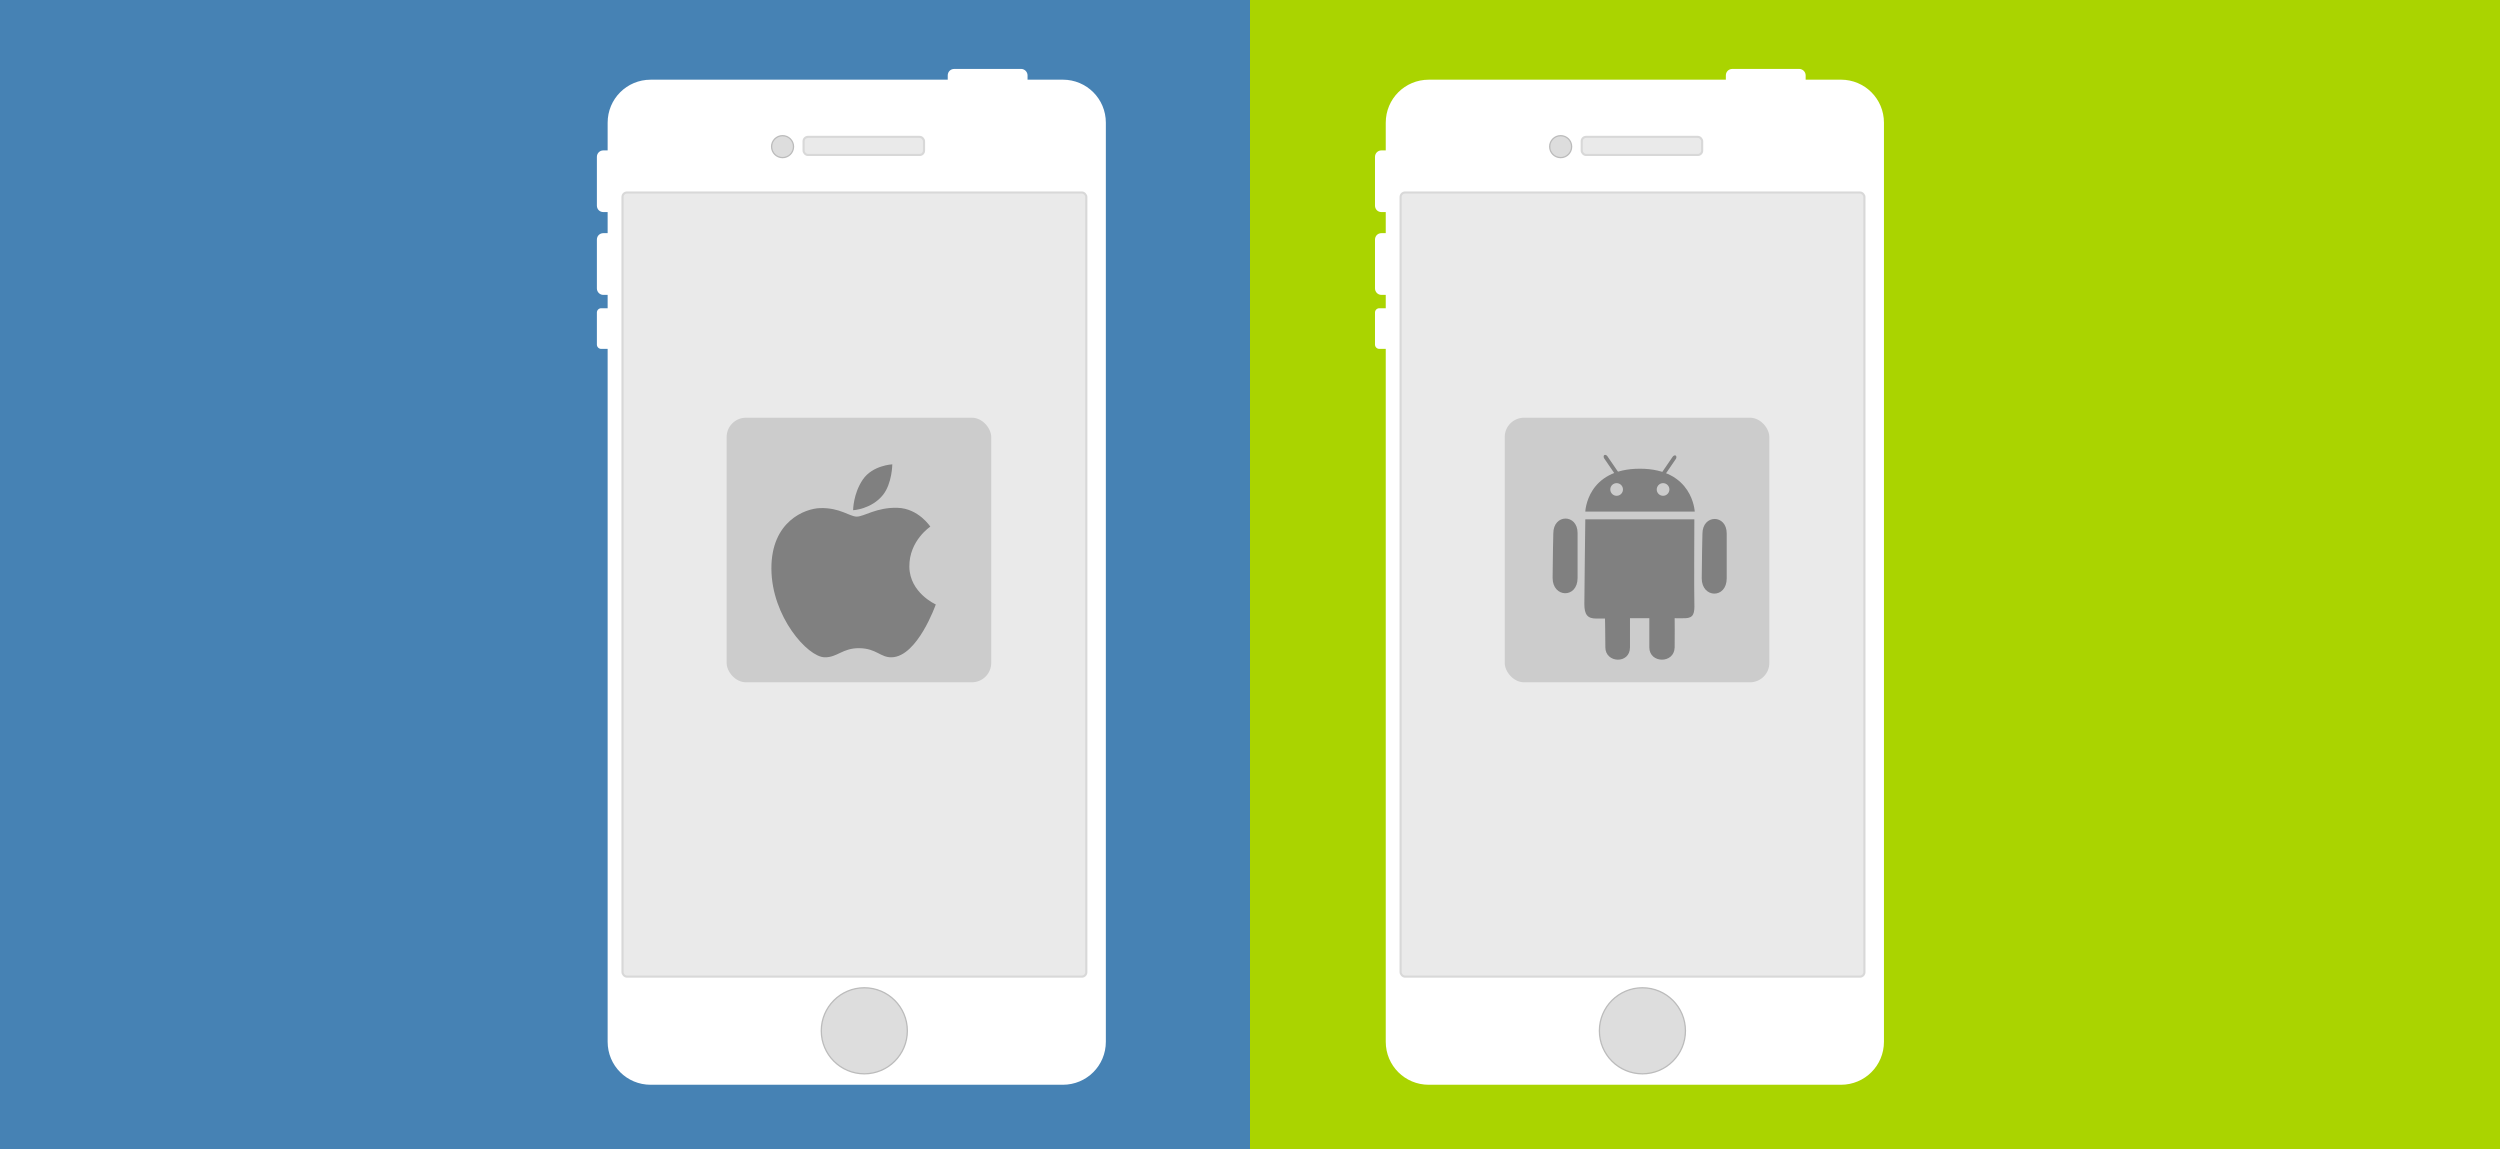 <?xml version="1.0" encoding="UTF-8"?>
<svg version="1.1" viewBox="0 0 966 444" xmlns="http://www.w3.org/2000/svg" xmlns:cc="http://creativecommons.org/ns#" xmlns:dc="http://purl.org/dc/elements/1.1/" xmlns:rdf="http://www.w3.org/1999/02/22-rdf-syntax-ns#">
	<title>Testen mit Android und iOS: Simmulatoren</title>
	<rect width="966" height="444" fill="#4682b4" stroke-width="1.185"/>
	<rect x="483" width="483" height="444" fill="#aad400" stroke-width=".838"/>
	<g stroke-width=".831">
		<path d="m368.7 26.637c-1.413 0-2.494 1.105-2.494 2.494v1.662h-114.79c-9.226 0-16.624 7.414-16.624 16.624v10.698h-1.662c-1.413 0-2.494 1.114-2.494 2.494v18.843c0 1.413 1.081 2.494 2.494 2.494h1.662v8.146h-1.662c-1.413 0-2.494 1.081-2.494 2.494v18.868c0 1.33 1.081 2.494 2.494 2.494h1.662v5.154h-2.494c-0.914 0-1.662 0.748-1.662 1.662v12.385c0 0.914 0.748 1.662 1.662 1.662h2.494v267.72c0 9.226 7.398 16.624 16.624 16.624h159.26c9.226 0 16.624-7.398 16.624-16.624v-355.12c0-9.21-7.398-16.624-16.624-16.624h-13.632v-1.662c0-1.388-1.164-2.494-2.494-2.494z" fill="#fff"/>
		<rect x="240.54" y="74.388" width="179.21" height="302.98" rx="1.715" fill="#eaeaea" stroke="#d8d8d8"/>
		<rect x="280.77" y="161.4" width="102.24" height="102.24" rx="7.481" fill="#ccc"/>
	</g>
	<circle cx="333.97" cy="398.3" r="16.624" fill="#ddd" stroke="#bbb" stroke-width=".499"/>
	<circle cx="302.38" cy="56.666" r="4.239" fill="#ddd" stroke="#bbb" stroke-width=".499"/>
	<g stroke-width=".831">
		<rect x="310.51" y="52.895" width="46.53" height="6.98" rx="1.662" fill="#eaeaea" stroke="#d8d8d8"/>
		<path d="m669.36 26.637c-1.413 0-2.494 1.105-2.494 2.494v1.662h-114.79c-9.226 0-16.624 7.414-16.624 16.624v10.698h-1.662c-1.413 0-2.494 1.114-2.494 2.494v18.843c0 1.413 1.081 2.494 2.494 2.494h1.662v8.146h-1.662c-1.413 0-2.494 1.081-2.494 2.494v18.868c0 1.33 1.081 2.494 2.494 2.494h1.662v5.154h-2.494c-0.914 0-1.662 0.748-1.662 1.662v12.385c0 0.914 0.748 1.662 1.662 1.662h2.494v267.72c0 9.226 7.398 16.624 16.624 16.624h159.26c9.226 0 16.624-7.398 16.624-16.624v-355.12c0-9.21-7.398-16.624-16.624-16.624h-13.632v-1.662c0-1.388-1.164-2.494-2.494-2.494z" fill="#fff"/>
		<rect x="541.2" y="74.388" width="179.21" height="302.98" rx="1.715" fill="#eaeaea" stroke="#d8d8d8"/>
		<rect x="581.43" y="161.4" width="102.24" height="102.24" rx="7.481" fill="#ccc"/>
	</g>
	<circle cx="634.63" cy="398.3" r="16.624" fill="#ddd" stroke="#bbb" stroke-width=".499"/>
	<circle cx="603.04" cy="56.666" r="4.239" fill="#ddd" stroke="#bbb" stroke-width=".499"/>
	<rect x="611.18" y="52.895" width="46.53" height="6.98" rx="1.662" fill="#eaeaea" stroke="#d8d8d8" stroke-width=".831"/>
	<g fill="#808080">
		<path d="m331.06 199.62c2.818 0 7.632-3.64 15.733-3.405 8.101 0.235 12.681 7.28 12.681 7.28s-8.219 5.401-8.101 15.499c0.117 10.097 10.215 14.559 10.215 14.559s-7.042 20.161-17.025 20.429c-4.344 0.117-5.871-3.405-12.446-3.522-6.575-0.117-8.571 3.64-13.502 3.522-6.574-0.157-20.429-15.733-20.547-34.166-0.117-18.434 13.034-23.309 18.786-23.483 7.749-0.235 11.389 3.288 14.207 3.288z" stroke-width=".831"/>
		<path d="m333.4 185.29c3.757-5.518 11.389-5.871 11.389-5.871s-0.077 7.451-3.64 11.859c-4.462 5.518-11.506 5.871-11.506 5.871s0-6.34 3.757-11.859z" stroke-width=".831"/>
		<g stroke-width=".811">
			<path d="m612.56 200.68h42.139s-0.14 28.275 0 32.351c0.136 3.942-0.272 5.709-3.398 5.845-1.901 0.083-4.214 0-4.214 0s0.078 7.613 0 11.282c-0.136 6.389-9.787 6.253-9.787 0v-11.282h-7.476v11.282c0 6.525-9.515 6.117-9.515 0 0-4.35-0.136-11.146-0.136-11.146h-3.398c-3.398 0-4.582-1.557-4.582-5.604 0-4.047 0.369-32.729 0.369-32.729z"/>
			<path d="m633.64 181.11c-20.526 0-21.074 16.584-21.074 16.584h42.275s-0.674-16.584-21.199-16.584zm-8.975 5.574c1.351 0 2.449 1.091 2.449 2.442 0 1.351-1.098 2.449-2.449 2.449s-2.449-1.098-2.449-2.449c0-1.351 1.098-2.442 2.449-2.442zm17.943 0c1.351 0 2.449 1.091 2.449 2.442 0 1.351-1.098 2.449-2.449 2.449s-2.449-1.098-2.449-2.449c0-1.351 1.098-2.442 2.449-2.442z"/>
			<path d="m600.2 206.1c0-7.612 9.38-7.612 9.38-0.136v17.349c0 8.02-9.651 7.748-9.651 0 0-5.709 0.272-17.214 0.272-17.214z"/>
			<path d="m657.82 206.25c0-7.612 9.38-7.612 9.38-0.136v17.349c0 8.02-9.651 7.748-9.651 0 0-5.709 0.272-17.214 0.272-17.214z"/>
			<rect transform="rotate(34.388)" x="633.04" y="-220.44" width="1.495" height="15.225" rx="1.054" ry="1.054"/>
		</g>
		<rect transform="matrix(-.825 .565 .565 .825 0 0)" x="-412.86" y="495.39" width="1.495" height="15.225" rx="1.054" stroke-width=".811"/>
	</g>
</svg>
